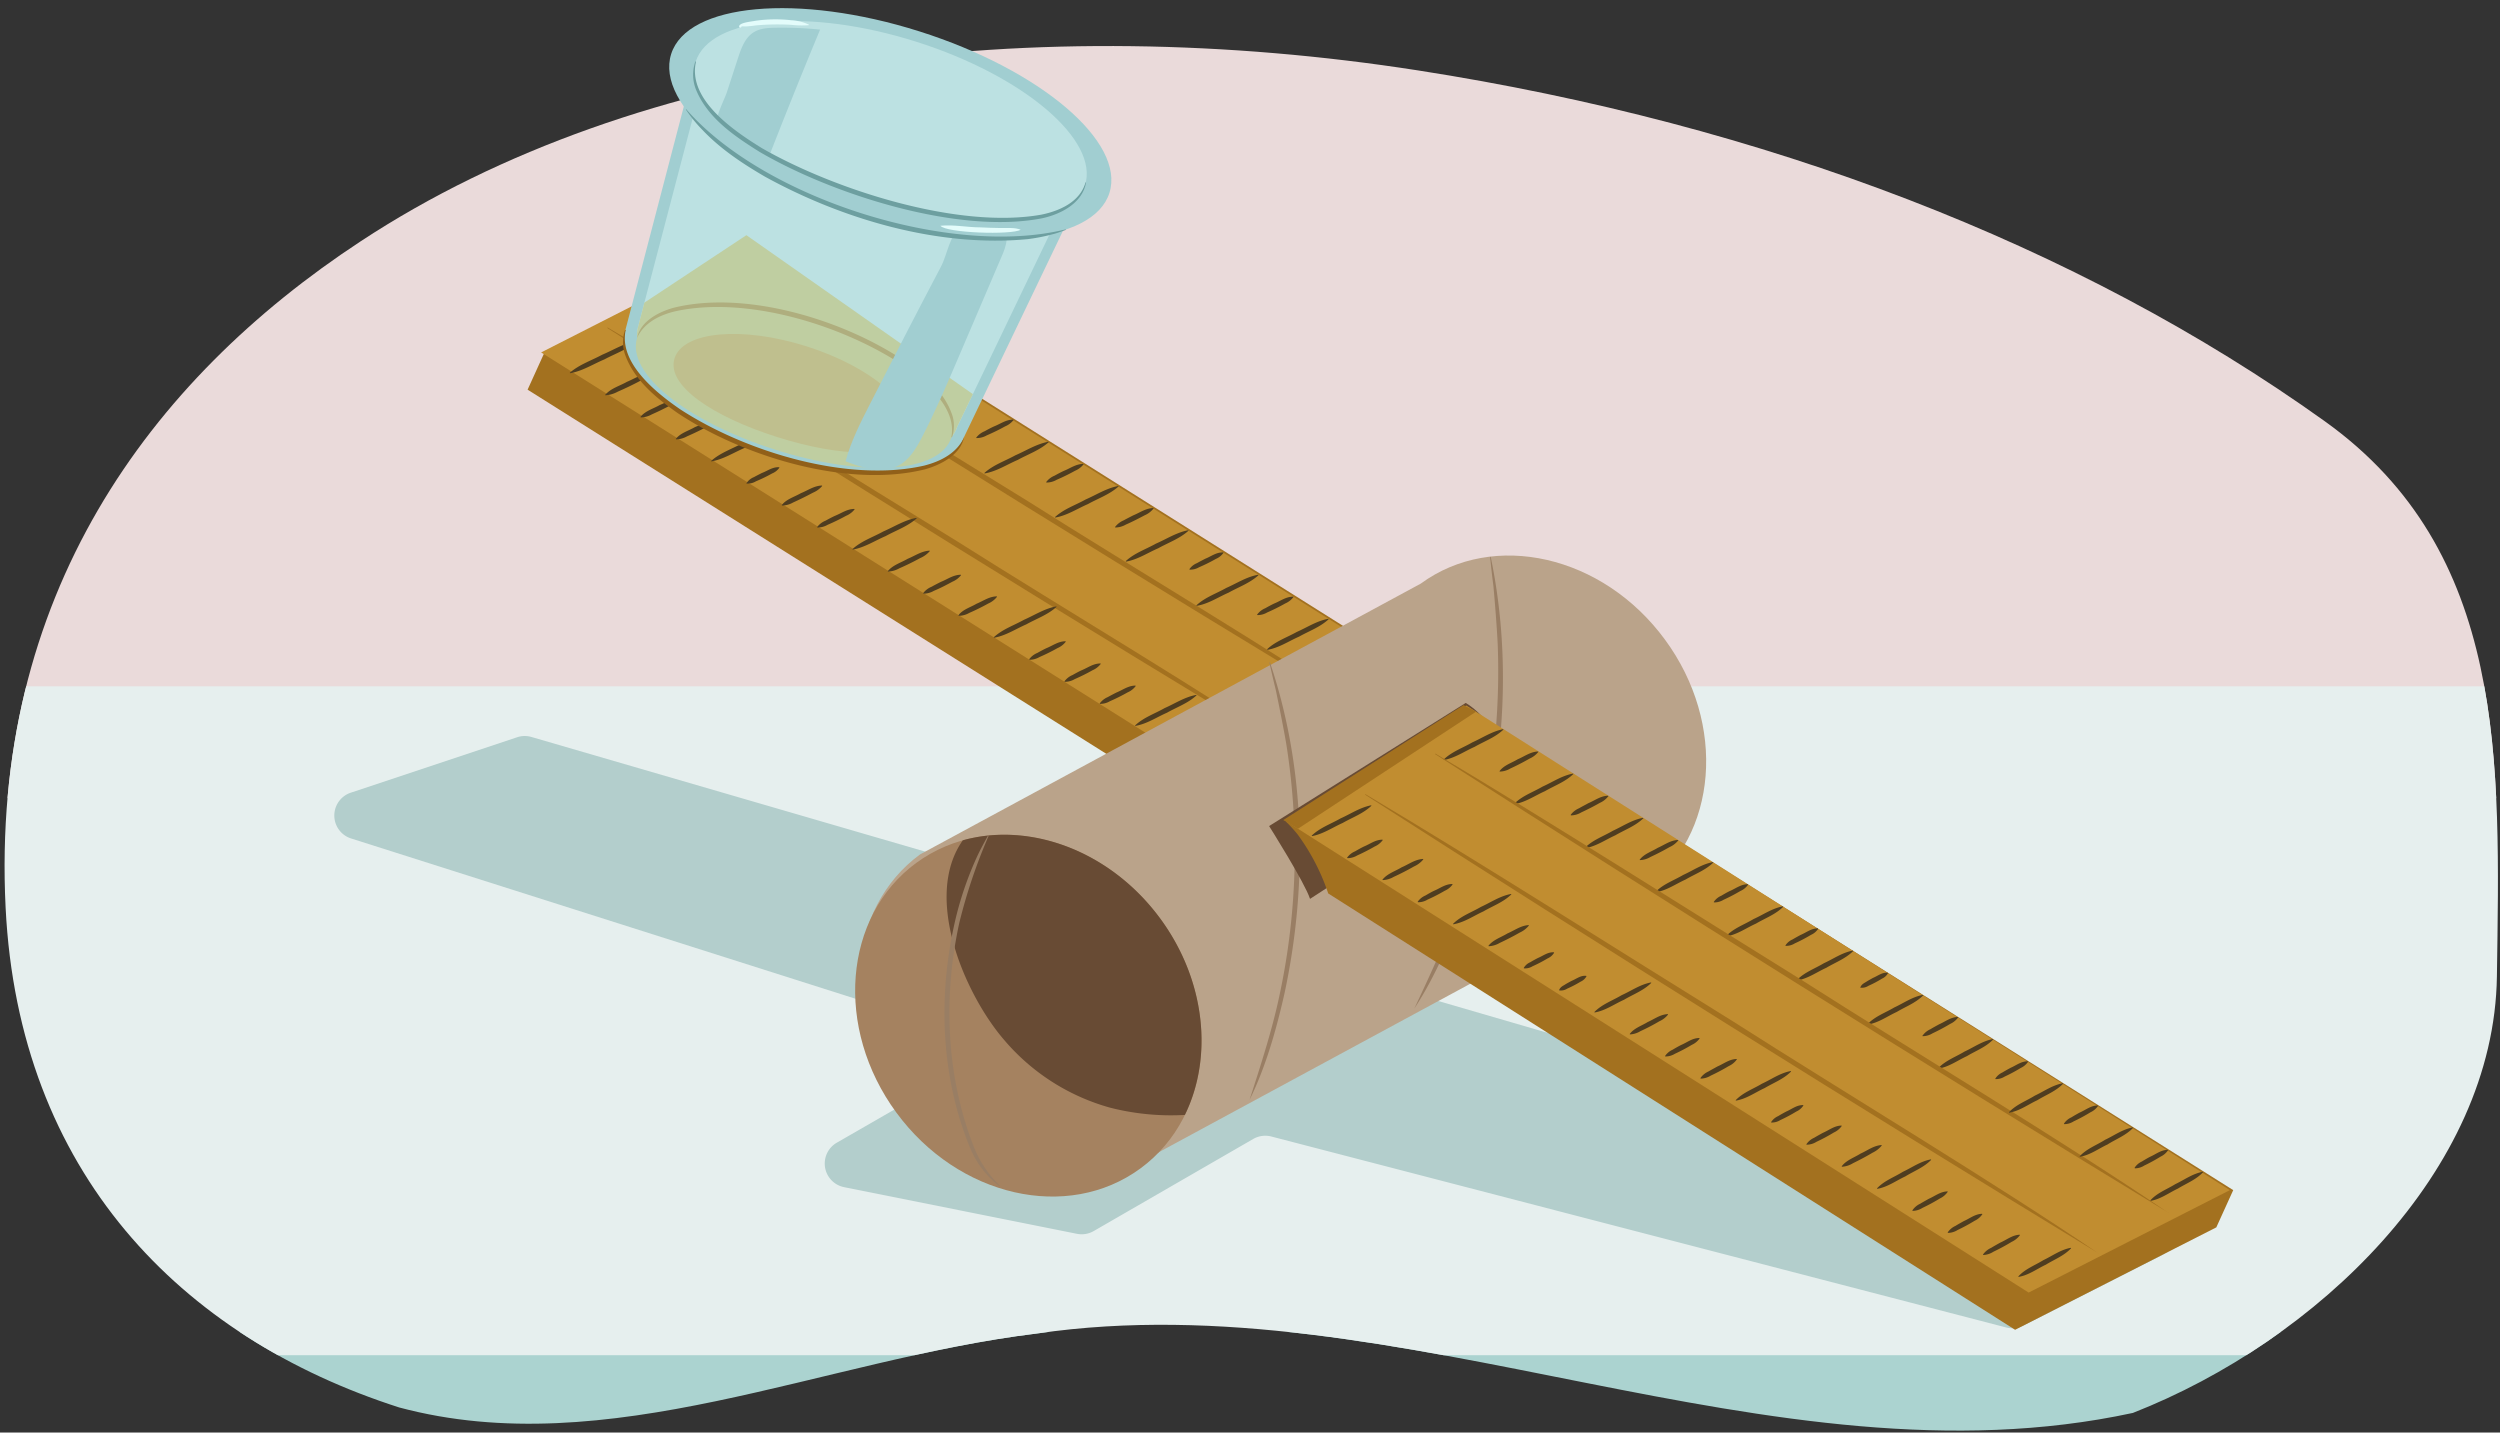 <svg xmlns="http://www.w3.org/2000/svg" xmlns:xlink="http://www.w3.org/1999/xlink" width="760" height="435.49" viewBox="0 0 760 435.49"><rect x="0" y="0" width="760" height="435.49" fill="#333333" stroke="none"/><defs><clipPath id="a"><path d="M706.72,128.05C631.38,74.11,536.13,37.78,431.05,21.4c-115.75-18-236.18-4.13-321.47,52C45.31,115.63-3,181.33,1.71,276c4,80.15,53,130.47,119.62,151.86,63.42,17,128.74-14.56,194-22.49,110.46-16.12,222.65,48,333.07,24.16C704.31,407.6,758.22,356,759.06,296.83,760,231.31,762.24,167.81,706.72,128.05Z" fill="none"/></clipPath></defs><g clip-path="url(#a)"><rect x="-47.66" y="-18.44" width="874.29" height="261.1" fill="#eadada"/><rect x="-34.21" y="404.86" width="827.6" height="61.71" fill="#abd3d0"/><rect x="-34.21" y="208.64" width="827.6" height="203.34" fill="#e6efee"/></g><path d="M609.91,403.56,386.49,345.5a7.34,7.34,0,0,0-5.5.74l-48.5,28a7.3,7.3,0,0,1-5.09.84L256.62,360.9a7.32,7.32,0,0,1-2.22-13.53L291,326.3A7.33,7.33,0,0,0,289.58,313l-182.83-58.1a7.32,7.32,0,0,1-.1-13.93l50.54-16.84a7.32,7.32,0,0,1,4.37-.09L656,368a7.32,7.32,0,0,1,1.28,13.56L615.07,403A7.32,7.32,0,0,1,609.91,403.56Z" fill="#b3cecc"/><polyline points="448.69 215.69 226.7 76 165.53 107.14 160.39 118.46 388.41 261.94" fill="#a3711f"/><polyline points="390.86 249.58 164.5 107.14 225.67 76 445.73 214.47" fill="#c18d30"/><path d="M397.25,231.41C328.12,189.85,252.71,143.1,184.68,99.75c-.1-.06,0-.22.1-.16,31.13,18.21,75.43,46.12,106.65,65.25,30.89,19.58,76.43,46.59,105.82,66.57Z" fill="#a3711f"/><path d="M418.51,219.07C349.38,177.51,274,130.75,205.94,87.41c-.1-.06,0-.23.1-.16,31.13,18.21,75.43,46.12,106.65,65.24,30.89,19.59,76.43,46.6,105.82,66.58Z" fill="#a3711f"/><path d="M506.13,194.42c-18.83-25.64-52.06-33.23-74.22-17L279.68,259.75c-22.16,16.27-24.86,50.25-6,75.89s52.06,33.24,74.22,17L500.1,270.32C522.26,254,525,220.06,506.13,194.42Z" fill="#baa38a"/><path d="M386.09,201.43c10.83,32.19,11.49,67.59,4.38,100.65-2.49,11-5.65,22.24-10.61,32.29,3.43-10.67,7-21.53,9.27-32.58a208.43,208.43,0,0,0,1.92-75.48c-.82-4.86-2.22-11.81-3.22-16.58q-1-4.09-1.92-8.24c0-.11.14-.17.18-.06Z" fill="#997e64"/><path d="M453.19,169.36c7.24,34.8,3.52,71.66-8.1,105.1-4,11.13-8.73,22.36-15.15,32.17C434.93,296,440,285.2,443.79,274a215.69,215.69,0,0,0,11.51-78.19c-.25-5.14-.84-12.55-1.3-17.62q-.57-4.39-1-8.8c0-.12.17-.15.19,0Z" fill="#997e64"/><path d="M445.58,213.69l-59.77,37.43s10.89,17.25,12.44,22.14l60.17-39.09S456.13,220.12,445.58,213.69Z" fill="#684b34"/><ellipse cx="312.62" cy="308.74" rx="49.78" ry="57.6" transform="translate(-122.1 244.94) rotate(-36.29)" fill="#a58260"/><path d="M292.7,255.45c-12.25,17.33.74,47,12.56,60.69a65.07,65.07,0,0,0,32.24,20.6,75,75,0,0,0,22.7,2.2c8.58-17.51,6.37-40.83-7.45-59.66C337.62,258.68,313.21,249.74,292.7,255.45Z" fill="#684b34"/><path d="M446.33,215.4l-55.39,34.39a46,46,0,0,1,3.46,3.77,65.4,65.4,0,0,1,9.38,18.05L612.59,404.26l61.17-31.14,5.14-11.32Z" fill="#a3711f"/><polyline points="390.86 249.58 616.71 392.94 677.88 361.8 445.73 214.47" fill="#c18d30"/><path d="M653.72,364.89c2.12-2.3,5-3.32,7.61-4.93,2.75-1.31,5.2-3.15,8.27-3.73a.1.1,0,0,1,.09.17c-2.15,2.27-5,3.33-7.61,4.93-2.76,1.3-5.19,3.19-8.27,3.73a.1.1,0,0,1-.09-.17Z" fill="#4f3d20"/><path d="M648.92,355a5.17,5.17,0,0,1,2.22-1.9c.81-.5,1.64-1,2.47-1.43,1.79-.78,3.28-2.08,5.36-2.12a.11.11,0,0,1,.09.16,5.52,5.52,0,0,1-2.23,1.9,52.9,52.9,0,0,1-5,2.73,5.13,5.13,0,0,1-2.8.83.12.12,0,0,1-.09-.17Z" fill="#4f3d20"/><path d="M627.45,341.57a5.34,5.34,0,0,1,2.28-1.91c.82-.51,1.67-1,2.52-1.45,1.82-.79,3.34-2.11,5.45-2.15a.11.11,0,0,1,.09.16,5.6,5.6,0,0,1-2.28,1.91,52.65,52.65,0,0,1-5.12,2.77,5.27,5.27,0,0,1-2.84.84.12.12,0,0,1-.1-.17Z" fill="#4f3d20"/><path d="M606.6,327.86a5,5,0,0,1,2.17-1.85c.79-.49,1.61-.93,2.42-1.38,1.75-.75,3.2-2,5.24-2a.11.11,0,0,1,.09.16,5.2,5.2,0,0,1-2.18,1.85,48.06,48.06,0,0,1-4.9,2.63,5,5,0,0,1-2.75.78.12.12,0,0,1-.09-.17Z" fill="#4f3d20"/><path d="M589.27,324.68c2.24-2.33,5.25-3.37,7.94-5,2.86-1.32,5.41-3.19,8.58-3.79a.1.1,0,0,1,.09.17c-2.26,2.3-5.24,3.38-7.93,5-2.87,1.32-5.4,3.23-8.59,3.79a.11.11,0,0,1-.09-.17Z" fill="#4f3d20"/><path d="M584.47,314.83a5.68,5.68,0,0,1,2.38-1.95c.87-.53,1.75-1,2.64-1.49,1.89-.82,3.49-2.16,5.67-2.23a.11.11,0,0,1,.09.16,6,6,0,0,1-2.4,1.95,59.36,59.36,0,0,1-5.34,2.85,5.78,5.78,0,0,1-3,.88.11.11,0,0,1-.09-.17Z" fill="#4f3d20"/><path d="M567.79,311.28c2.28-2.34,5.32-3.38,8.05-5,2.89-1.34,5.48-3.22,8.68-3.82a.1.1,0,0,1,.09.17c-2.3,2.31-5.31,3.39-8,5-2.9,1.33-5.47,3.25-8.69,3.82a.11.11,0,0,1-.09-.17Z" fill="#4f3d20"/><path d="M565.57,300.09c.4-.93,1.14-1.21,1.8-1.64s1.35-.78,2-1.16c1.47-.6,2.77-1.74,4.48-1.58a.11.11,0,0,1,.08.16,3.78,3.78,0,0,1-1.79,1.63,34.42,34.42,0,0,1-4.16,2.2,3.61,3.61,0,0,1-2.36.56.13.13,0,0,1-.09-.17Z" fill="#4f3d20"/><path d="M546.31,297.88c2.32-2.35,5.39-3.4,8.15-5.06,2.93-1.34,5.55-3.23,8.79-3.84a.1.1,0,0,1,.09.17c-2.34,2.32-5.38,3.41-8.15,5.06-2.93,1.33-5.54,3.26-8.79,3.84-.08,0-.15-.11-.09-.17Z" fill="#4f3d20"/><path d="M542.78,287.4a4.86,4.86,0,0,1,2.18-1.82c.79-.48,1.61-.92,2.42-1.36,1.76-.73,3.21-2,5.24-2a.11.11,0,0,1,.08.17,5.05,5.05,0,0,1-2.18,1.82,47.8,47.8,0,0,1-4.91,2.58,4.88,4.88,0,0,1-2.74.75.12.12,0,0,1-.09-.17Z" fill="#4f3d20"/><path d="M524.83,284.48c2.36-2.37,5.46-3.42,8.26-5.09,3-1.35,5.62-3.25,8.89-3.86a.1.1,0,0,1,.09.17c-2.38,2.33-5.46,3.43-8.26,5.08-3,1.34-5.6,3.29-8.89,3.86a.1.1,0,0,1-.09-.16Z" fill="#4f3d20"/><path d="M521,274.17a5.23,5.23,0,0,1,2.3-1.88c.83-.5,1.69-1,2.54-1.41,1.83-.77,3.37-2.06,5.48-2.08a.11.11,0,0,1,.08.17,5.51,5.51,0,0,1-2.3,1.88,54.71,54.71,0,0,1-5.15,2.69,5.4,5.4,0,0,1-2.86.8.12.12,0,0,1-.09-.17Z" fill="#4f3d20"/><path d="M503.35,271.07c2.39-2.37,5.53-3.43,8.37-5.1,3-1.36,5.69-3.27,9-3.89a.1.1,0,0,1,.09.17c-2.41,2.34-5.53,3.44-8.36,5.11-3,1.35-5.68,3.3-9,3.88a.1.1,0,0,1-.09-.17Z" fill="#4f3d20"/><path d="M498.48,261.35c1.3-1.78,3.67-2.49,5.48-3.61,2-.87,3.79-2.27,6.12-2.39a.11.11,0,0,1,.08.17,7,7,0,0,1-2.62,2q-2.84,1.63-5.8,3a6.52,6.52,0,0,1-3.18.95.1.1,0,0,1-.08-.16Z" fill="#4f3d20"/><path d="M481.87,257.67c2.43-2.38,5.61-3.45,8.47-5.13,3-1.37,5.76-3.28,9.1-3.91a.1.1,0,0,1,.09.17c-2.45,2.35-5.6,3.46-8.47,5.13-3,1.36-5.75,3.32-9.1,3.91a.1.1,0,0,1-.09-.17Z" fill="#4f3d20"/><path d="M477.49,247.71a6.22,6.22,0,0,1,2.55-2c.92-.54,1.86-1,2.79-1.53,2-.83,3.7-2.2,6-2.29a.11.11,0,0,1,.09.17,6.55,6.55,0,0,1-2.55,2c-1.84,1.06-3.72,2-5.66,2.91a6.29,6.29,0,0,1-3.1.91.11.11,0,0,1-.09-.17Z" fill="#4f3d20"/><path d="M460.39,244.27c2.47-2.39,5.68-3.47,8.58-5.16,3.06-1.37,5.83-3.3,9.2-3.93a.1.1,0,0,1,.09.17c-2.49,2.36-5.67,3.48-8.58,5.16-3.07,1.36-5.82,3.33-9.2,3.93a.11.11,0,0,1-.09-.17Z" fill="#4f3d20"/><path d="M455.89,234.39c1.31-1.77,3.69-2.47,5.51-3.58,2.05-.86,3.81-2.25,6.13-2.36a.11.11,0,0,1,.09.17,6.91,6.91,0,0,1-2.64,2q-2.84,1.63-5.82,3a6.61,6.61,0,0,1-3.18.94.11.11,0,0,1-.09-.17Z" fill="#4f3d20"/><path d="M438.91,230.87c2.51-2.4,5.75-3.49,8.68-5.19,3.1-1.38,5.91-3.31,9.31-4a.1.1,0,0,1,.09.17c-2.53,2.37-5.74,3.49-8.69,5.18-3.1,1.37-5.88,3.35-9.3,4a.11.11,0,0,1-.09-.17Z" fill="#4f3d20"/><path d="M385.21,197.36c2.6-2.42,5.93-3.53,9-5.24,3.18-1.4,6.08-3.36,9.56-4,.09,0,.16.11.09.17-2.62,2.4-5.92,3.54-8.95,5.25-3.19,1.39-6.06,3.39-9.56,4a.1.1,0,0,1-.09-.17Z" fill="#4f3d20"/><path d="M382.18,186.82a5.82,5.82,0,0,1,2.45-1.91c.89-.5,1.79-1,2.7-1.43,1.93-.77,3.57-2.08,5.76-2.1a.11.11,0,0,1,.08.17,6.14,6.14,0,0,1-2.46,1.9,57.65,57.65,0,0,1-5.45,2.72,5.76,5.76,0,0,1-3,.82.11.11,0,0,1-.08-.17Z" fill="#4f3d20"/><path d="M363.73,184c2.64-2.43,6-3.54,9.06-5.27,3.22-1.41,6.15-3.37,9.66-4,.09,0,.16.11.09.17-2.66,2.4-6,3.56-9.06,5.27-3.22,1.4-6.13,3.41-9.66,4a.11.11,0,0,1-.09-.17Z" fill="#4f3d20"/><path d="M361.6,173a5.15,5.15,0,0,1,2.29-1.81c.82-.47,1.67-.9,2.52-1.34,1.81-.71,3.34-2,5.41-1.91a.11.11,0,0,1,.08.17,5.39,5.39,0,0,1-2.28,1.8,51.68,51.68,0,0,1-5.11,2.54,5.16,5.16,0,0,1-2.82.72.12.12,0,0,1-.09-.17Z" fill="#4f3d20"/><path d="M342.25,170.56c2.67-2.45,6.07-3.56,9.16-5.3,3.26-1.41,6.22-3.38,9.77-4.06.09,0,.16.11.09.17-2.69,2.41-6.06,3.57-9.16,5.3-3.26,1.4-6.21,3.42-9.77,4.06a.11.11,0,0,1-.09-.17Z" fill="#4f3d20"/><path d="M339,160.18a6.43,6.43,0,0,1,2.62-2c.94-.53,1.9-1,2.86-1.5,2-.81,3.79-2.17,6.09-2.23a.11.11,0,0,1,.08.17,6.75,6.75,0,0,1-2.62,2c-1.89,1-3.81,2-5.79,2.86a6.49,6.49,0,0,1-3.16.88.11.11,0,0,1-.08-.17Z" fill="#4f3d20"/><path d="M320.77,157.15c2.71-2.45,6.14-3.57,9.27-5.31,3.29-1.43,6.29-3.41,9.87-4.09.09,0,.16.11.09.17-2.73,2.42-6.14,3.59-9.27,5.32-3.29,1.42-6.28,3.44-9.87,4.09a.11.11,0,0,1-.09-.18Z" fill="#4f3d20"/><path d="M318.06,146.52a6.1,6.1,0,0,1,2.54-1.92c.91-.51,1.84-1,2.77-1.44,2-.79,3.67-2.1,5.91-2.13a.11.11,0,0,1,.08.17,6.38,6.38,0,0,1-2.54,1.91,61.76,61.76,0,0,1-5.6,2.75,6.07,6.07,0,0,1-3.07.83.11.11,0,0,1-.09-.17Z" fill="#4f3d20"/><path d="M299.29,143.75c2.75-2.46,6.21-3.59,9.38-5.34,3.32-1.43,6.36-3.42,10-4.11.09,0,.16.11.09.17-2.77,2.43-6.21,3.61-9.38,5.35-3.32,1.42-6.34,3.45-10,4.1a.1.1,0,0,1-.09-.17Z" fill="#4f3d20"/><path d="M296.8,133a6.2,6.2,0,0,1,2.54-1.91c.91-.5,1.84-1,2.77-1.43,2-.78,3.66-2.09,5.9-2.11a.11.11,0,0,1,.08.17,6.29,6.29,0,0,1-2.54,1.9,61.49,61.49,0,0,1-5.59,2.74,6.06,6.06,0,0,1-3.07.81.11.11,0,0,1-.09-.17Z" fill="#4f3d20"/><path d="M613.6,388c2.13-2.3,5-3.32,7.61-4.93,2.76-1.31,5.2-3.15,8.28-3.73a.11.11,0,0,1,.09.17c-2.15,2.27-5,3.33-7.62,4.94-2.75,1.29-5.18,3.18-8.27,3.72a.11.11,0,0,1-.09-.17Z" fill="#4f3d20"/><path d="M602.86,381.33a6.18,6.18,0,0,1,2.48-2c.9-.55,1.82-1.06,2.73-1.57,2-.88,3.62-2.27,5.87-2.41a.12.12,0,0,1,.1.17,6.59,6.59,0,0,1-2.49,2,61.85,61.85,0,0,1-5.54,3,6.22,6.22,0,0,1-3.06,1,.11.11,0,0,1-.09-.17Z" fill="#4f3d20"/><path d="M581.38,367.93a5.72,5.72,0,0,1,2.37-2c.86-.53,1.74-1,2.61-1.5,1.89-.82,3.47-2.17,5.64-2.25a.1.1,0,0,1,.09.16,6,6,0,0,1-2.37,2,56.61,56.61,0,0,1-5.31,2.87,5.73,5.73,0,0,1-2.94.9.12.12,0,0,1-.09-.17Z" fill="#4f3d20"/><path d="M559.9,354.53c1.39-1.86,3.8-2.62,5.69-3.83,2.12-.94,3.94-2.41,6.35-2.61a.11.11,0,0,1,.09.17,7.75,7.75,0,0,1-2.73,2.14c-1.95,1.16-4,2.24-6,3.22a7.16,7.16,0,0,1-3.3,1.07.1.1,0,0,1-.09-.16Z" fill="#4f3d20"/><path d="M549.16,347.82a5.67,5.67,0,0,1,2.37-1.95c.86-.52,1.74-1,2.61-1.48,1.89-.81,3.47-2.15,5.63-2.22a.11.11,0,0,1,.09.17,5.93,5.93,0,0,1-2.37,1.94,56.17,56.17,0,0,1-5.3,2.84,5.64,5.64,0,0,1-2.94.87.11.11,0,0,1-.09-.17Z" fill="#4f3d20"/><path d="M538.42,341.12a4.83,4.83,0,0,1,2.14-1.82c.78-.48,1.58-.92,2.39-1.36,1.73-.73,3.16-2,5.17-2a.11.11,0,0,1,.09.16,5,5,0,0,1-2.15,1.82,46.74,46.74,0,0,1-4.84,2.58,4.78,4.78,0,0,1-2.71.75.12.12,0,0,1-.09-.17Z" fill="#4f3d20"/><path d="M527.68,334.42c2.28-2.34,5.32-3.38,8-5,2.89-1.33,5.48-3.22,8.69-3.82.08,0,.15.11.09.17-2.3,2.31-5.32,3.4-8,5-2.89,1.32-5.46,3.25-8.68,3.81a.1.1,0,0,1-.09-.17Z" fill="#4f3d20"/><path d="M516.94,327.72a5.94,5.94,0,0,1,2.45-2c.89-.53,1.8-1,2.7-1.51,1.94-.83,3.58-2.19,5.8-2.28a.11.11,0,0,1,.09.17,6.24,6.24,0,0,1-2.46,2,60.88,60.88,0,0,1-5.47,2.9,6,6,0,0,1-3,.9.11.11,0,0,1-.09-.17Z" fill="#4f3d20"/><path d="M506.2,321a5.43,5.43,0,0,1,2.31-1.9c.84-.51,1.7-1,2.56-1.43,1.84-.78,3.38-2.09,5.5-2.12a.11.11,0,0,1,.09.17,5.7,5.7,0,0,1-2.31,1.89,54.54,54.54,0,0,1-5.18,2.74,5.51,5.51,0,0,1-2.88.82.12.12,0,0,1-.09-.17Z" fill="#4f3d20"/><path d="M495.46,314.32c1.28-1.77,3.65-2.5,5.44-3.62,2-.88,3.76-2.28,6.07-2.41a.11.11,0,0,1,.09.17,6.86,6.86,0,0,1-2.6,2c-1.87,1.1-3.78,2.11-5.75,3a6.64,6.64,0,0,1-3.16,1,.11.11,0,0,1-.09-.17Z" fill="#4f3d20"/><path d="M484.72,307.62c2.35-2.36,5.46-3.42,8.25-5.08,3-1.35,5.63-3.25,8.9-3.87.08,0,.15.11.08.17-2.37,2.33-5.45,3.43-8.25,5.09-3,1.34-5.61,3.28-8.89,3.86a.11.11,0,0,1-.09-.17Z" fill="#4f3d20"/><path d="M474,300.92c.39-.93,1.12-1.19,1.77-1.61s1.33-.76,2-1.13c1.43-.58,2.75-1.71,4.41-1.52a.12.12,0,0,1,.09.17,3.72,3.72,0,0,1-1.77,1.6,35.26,35.26,0,0,1-4.09,2.13,3.53,3.53,0,0,1-2.33.53.12.12,0,0,1-.09-.17Z" fill="#4f3d20"/><path d="M463.24,294.22a4.17,4.17,0,0,1,2-1.72c.73-.45,1.48-.85,2.24-1.25,1.62-.66,3-1.85,4.87-1.75a.12.12,0,0,1,.08.17,4.42,4.42,0,0,1-2,1.71,42.66,42.66,0,0,1-4.55,2.37,4.3,4.3,0,0,1-2.55.64.12.12,0,0,1-.09-.17Z" fill="#4f3d20"/><path d="M452.5,287.51c1.43-1.84,3.85-2.57,5.77-3.75,2.14-.91,4-2.36,6.4-2.53a.11.11,0,0,1,.09.17,7.76,7.76,0,0,1-2.77,2.11q-3,1.71-6.08,3.14a7.13,7.13,0,0,1-3.32,1,.11.11,0,0,1-.09-.17Z" fill="#4f3d20"/><path d="M441.76,280.81c2.43-2.38,5.6-3.45,8.47-5.13,3-1.36,5.76-3.28,9.1-3.91.08,0,.15.11.08.17-2.45,2.35-5.59,3.46-8.46,5.13-3,1.36-5.75,3.32-9.1,3.91a.1.1,0,0,1-.09-.17Z" fill="#4f3d20"/><path d="M431,274.11a5.46,5.46,0,0,1,2.34-1.88c.85-.5,1.71-1,2.58-1.42,1.86-.76,3.42-2.05,5.55-2.07a.12.12,0,0,1,.09.17,5.76,5.76,0,0,1-2.35,1.88,53.74,53.74,0,0,1-5.23,2.69,5.36,5.36,0,0,1-2.89.8.11.11,0,0,1-.09-.17Z" fill="#4f3d20"/><path d="M420.28,267.41c1.46-1.85,3.89-2.56,5.83-3.75,2.16-.92,4-2.37,6.46-2.54a.11.11,0,0,1,.09.17,7.66,7.66,0,0,1-2.8,2.11c-2,1.14-4.05,2.2-6.14,3.15a7.28,7.28,0,0,1-3.35,1,.11.11,0,0,1-.09-.17Z" fill="#4f3d20"/><path d="M409.54,260.71a5.59,5.59,0,0,1,2.4-1.9c.86-.51,1.75-1,2.63-1.44,1.9-.77,3.5-2.08,5.66-2.11a.11.11,0,0,1,.09.17,6,6,0,0,1-2.4,1.9q-2.61,1.5-5.34,2.73a5.7,5.7,0,0,1-2.95.82.12.12,0,0,1-.09-.17Z" fill="#4f3d20"/><path d="M398.8,254c2.5-2.4,5.74-3.49,8.68-5.18,3.1-1.38,5.9-3.32,9.31-4,.08,0,.15.11.08.17-2.52,2.37-5.74,3.5-8.68,5.18-3.1,1.38-5.89,3.35-9.3,4a.1.1,0,0,1-.09-.17Z" fill="#4f3d20"/><path d="M345.1,220.5c2.6-2.42,5.92-3.52,8.95-5.24,3.18-1.4,6.08-3.35,9.56-4a.1.1,0,0,1,.09.17c-2.62,2.39-5.92,3.53-8.95,5.24-3.19,1.39-6.07,3.39-9.57,4a.1.1,0,0,1-.08-.17Z" fill="#4f3d20"/><path d="M334.36,213.8a5.75,5.75,0,0,1,2.42-1.89c.88-.5,1.77-.95,2.67-1.41,1.9-.77,3.52-2.06,5.7-2.08a.11.11,0,0,1,.08.17,6,6,0,0,1-2.43,1.89,56.39,56.39,0,0,1-5.39,2.69,5.64,5.64,0,0,1-3,.8.11.11,0,0,1-.08-.17Z" fill="#4f3d20"/><path d="M323.62,207.1a5.8,5.8,0,0,1,2.45-1.9c.88-.5,1.79-1,2.69-1.42,1.92-.77,3.56-2.07,5.75-2.09a.11.11,0,0,1,.09.17,6.25,6.25,0,0,1-2.46,1.89,58.62,58.62,0,0,1-5.44,2.71,5.75,5.75,0,0,1-3,.81.11.11,0,0,1-.08-.17Z" fill="#4f3d20"/><path d="M312.88,200.4a5.91,5.91,0,0,1,2.48-1.91c.89-.5,1.81-1,2.72-1.43,1.94-.78,3.6-2.09,5.81-2.12a.11.11,0,0,1,.08.17,6.21,6.21,0,0,1-2.48,1.91,59.83,59.83,0,0,1-5.5,2.73,5.87,5.87,0,0,1-3,.82.11.11,0,0,1-.08-.17Z" fill="#4f3d20"/><path d="M302.14,193.7c2.67-2.44,6.06-3.56,9.16-5.29,3.25-1.42,6.22-3.39,9.77-4.06a.1.1,0,0,1,.08.17c-2.69,2.41-6.06,3.57-9.16,5.29-3.25,1.41-6.2,3.42-9.77,4.06a.1.1,0,0,1-.08-.17Z" fill="#4f3d20"/><path d="M291.4,187c1.3-1.73,3.68-2.4,5.48-3.47,2-.82,3.79-2.17,6.1-2.24a.12.12,0,0,1,.08.18,6.88,6.88,0,0,1-2.63,2q-2.82,1.57-5.78,2.86a6.56,6.56,0,0,1-3.17.88.11.11,0,0,1-.08-.17Z" fill="#4f3d20"/><path d="M280.66,180.3a6.15,6.15,0,0,1,2.57-1.94c.92-.52,1.86-1,2.8-1.47,2-.79,3.71-2.12,6-2.17a.12.12,0,0,1,.09.18,6.62,6.62,0,0,1-2.57,1.93c-1.85,1-3.74,2-5.67,2.79a6.21,6.21,0,0,1-3.11.85.11.11,0,0,1-.08-.17Z" fill="#4f3d20"/><path d="M269.92,173.6c1.54-1.86,4-2.54,6-3.72,2.21-.89,4.14-2.33,6.63-2.48a.11.11,0,0,1,.08.17,8,8,0,0,1-2.9,2.09c-2.06,1.13-4.16,2.17-6.32,3.1a7.55,7.55,0,0,1-3.43,1,.11.11,0,0,1-.08-.17Z" fill="#4f3d20"/><path d="M259.18,166.9c2.74-2.47,6.21-3.6,9.37-5.35,3.32-1.43,6.36-3.42,10-4.11a.11.11,0,0,1,.08.18c-2.76,2.43-6.2,3.6-9.37,5.34-3.33,1.42-6.35,3.45-10,4.11a.1.1,0,0,1-.08-.17Z" fill="#4f3d20"/><path d="M248.44,160.19a6.05,6.05,0,0,1,2.54-1.91c.92-.51,1.85-1,2.78-1.44,2-.78,3.69-2.1,5.93-2.12a.11.11,0,0,1,.08.17,6.5,6.5,0,0,1-2.55,1.91c-1.83,1-3.7,1.92-5.62,2.74a6.08,6.08,0,0,1-3.08.83.12.12,0,0,1-.08-.18Z" fill="#4f3d20"/><path d="M237.7,153.49c1.42-1.78,3.86-2.45,5.76-3.56,2.13-.85,4-2.24,6.37-2.33a.11.11,0,0,1,.09.17,7.47,7.47,0,0,1-2.77,2c-2,1.07-4,2.06-6.07,3a7,7,0,0,1-3.3.92.11.11,0,0,1-.08-.17Z" fill="#4f3d20"/><path d="M227,146.79a4.8,4.8,0,0,1,2.19-1.74c.8-.44,1.61-.85,2.42-1.26,1.76-.66,3.22-1.85,5.22-1.76a.12.12,0,0,1,.09.17,5,5,0,0,1-2.2,1.73,46.51,46.51,0,0,1-4.92,2.39A4.7,4.7,0,0,1,227,147a.11.11,0,0,1-.08-.17Z" fill="#4f3d20"/><path d="M216.22,140.09c2.82-2.48,6.35-3.63,9.58-5.39,3.39-1.45,6.5-3.45,10.19-4.16a.11.11,0,0,1,.08.18c-2.84,2.44-6.35,3.63-9.58,5.39-3.4,1.43-6.49,3.49-10.19,4.15a.1.1,0,0,1-.08-.17Z" fill="#4f3d20"/><path d="M205.48,133.39c1.42-1.78,3.86-2.43,5.76-3.54,2.13-.84,4-2.22,6.37-2.3a.11.11,0,0,1,.08.17,7.41,7.41,0,0,1-2.77,2q-3,1.6-6.06,2.93a7,7,0,0,1-3.3.91.11.11,0,0,1-.08-.17Z" fill="#4f3d20"/><path d="M194.74,126.69c1.44-1.79,3.89-2.45,5.82-3.56,2.14-.84,4-2.23,6.42-2.32a.11.11,0,0,1,.08.17,7.35,7.35,0,0,1-2.8,2q-3,1.62-6.12,3a7.07,7.07,0,0,1-3.32.92.11.11,0,0,1-.08-.17Z" fill="#4f3d20"/><path d="M184,120c1.79-2,4.33-2.64,6.56-3.91,2.39-1,4.5-2.46,7.16-2.66a.1.1,0,0,1,.08.17,9.24,9.24,0,0,1-3.17,2.18q-3.36,1.78-6.86,3.3a8.92,8.92,0,0,1-3.69,1.09A.1.1,0,0,1,184,120Z" fill="#4f3d20"/><path d="M173.26,113.29c2.89-2.5,6.49-3.66,9.8-5.45,3.46-1.46,6.64-3.48,10.39-4.2a.11.11,0,0,1,.08.18c-2.92,2.46-6.49,3.67-9.8,5.44-3.46,1.45-6.63,3.52-10.39,4.2a.1.1,0,0,1-.08-.17Z" fill="#4f3d20"/><path d="M190.1,100.41c-3.78,11.94,16.2,28.93,44.62,37.94S289.26,145,293,133l36.81-76.73c4.36-13.73-18.61-33.26-51.3-43.62s-62.72-7.63-67.07,6.1Z" fill="#a1ced1"/><path d="M194.06,99c-3.56,11.25,15.26,27.25,42,35.74s51.38,6.25,54.94-5l34.68-72.28c4.1-12.94-17.54-31.34-48.34-41.1S218.3,9.18,214.2,22.11Z" fill="#bce1e2"/><path d="M226.9,71.49,195.89,92l-1.83,7c-3.56,11.25,15.26,27.25,42,35.74s51.38,6.25,54.94-5l4.76-9.92Z" fill="#bfcea1"/><path d="M247.85,97.67c-26.39-8.36-50.64-6.16-54.15,4.93s15.64,25.75,42,34.12,50,7.27,53.56-3.82S274.25,106,247.85,97.67Z" fill="#bfcea1"/><path d="M289.2,132.87c1.85-9.26-8.65-17.58-15.44-22.29C255.45,98.68,226.66,89.8,205,94.7c-4.65,1.16-9.27,3.49-11.31,8,1-5,6.45-7.83,11-9.12,21.89-5.47,51.46,3.6,69.87,15.87,5.93,4.17,12.13,9.12,14.72,16.17a10.6,10.6,0,0,1,.13,7.32c0,.11-.22,0-.18-.06Z" fill="#afae7e"/><path d="M245.18,105.28c-19.56-6.2-37.52-4.57-40.12,3.65s11.63,17.73,31.19,23.93,37,6.73,39.62-1.49S264.73,111.47,245.18,105.28Z" fill="#bfbf8e"/><path d="M291.19,109.07c-3.41,8-6.83,15.93-10.79,23.63-1.83,3.55-4,7.25-7.56,9-4.89,2.41-10.71.49-15.79-1.46,1.61-6,4.47-11.65,7.31-17.21,7.15-14,14.31-28,21.68-41.94,2-3.78,2.72-10.1,6.35-12.37,2.39-1.49,9.51-1.34,12.12.64,3.11,2.35.57,7.23-.55,9.87Q297.6,94.18,291.19,109.07Z" fill="#a1ced1"/><ellipse cx="270.67" cy="37.55" rx="29.36" ry="69.88" transform="translate(153.1 284.22) rotate(-72.42)" fill="#a1ced1"/><path d="M208.64,33.24C232.26,60.33,289,78.39,323.92,69.73c.11,0,.18.15.06.18-1.24.43-2.48.93-3.77,1.25a55.89,55.89,0,0,1-7.79,1.54c-27.07,2.57-56.29-6-79.88-19-6.87-4-13.55-8.44-19-14.2a42.67,42.67,0,0,1-5-6.15c-.08-.1.08-.21.15-.12Z" fill="#6d9fa0"/><path d="M278.55,12.69c-32.69-10.36-62.72-7.63-67.07,6.1s19.08,30.34,51.77,40.7S325.5,70,329.85,56.31,311.24,23.05,278.55,12.69Z" fill="#bce1e2"/><path d="M224.33,17.72c1-3.06,2.18-6.39,4.95-8,1.9-1.13,4.21-1.25,6.42-1.29A114.61,114.61,0,0,1,249.31,9q-8.49,20.42-16.48,41a80.5,80.5,0,0,0-8.24-6.49c-2.09-1.44-6-2.77-6.69-5.36-.62-2.42,2.35-7.87,3.11-10.23Z" fill="#a1ced1"/><path d="M300.52,254.17a164.7,164.7,0,0,0-8.9,26.41c-4.93,22.57-4,46.85,4.58,68.43a33.62,33.62,0,0,0,7.7,11.39c.09.07,0,.22-.12.15a27.88,27.88,0,0,1-8.65-11.06c-9.1-21.68-10.06-46.43-4.85-69.22a102.63,102.63,0,0,1,6.81-20c1-2.14,2.13-4.18,3.25-6.23a.1.1,0,0,1,.18.09Z" fill="#997e64"/><polygon points="394.58 251.94 448.73 216.34 444.92 214.35 390.11 249.29 394.58 251.94" fill="#a3711f"/><path d="M638.05,381.08c-72.49-44.07-151.59-93.6-223-139.45-.1-.07,0-.23.1-.17,32.63,19.34,79.11,48.88,111.85,69.15,32.42,20.73,80.13,49.37,111,70.47Z" fill="#a3711f"/><path d="M659.31,368.74c-72.49-44.08-151.59-93.6-223-139.46-.1-.06,0-.22.1-.16,32.63,19.33,79.11,48.88,111.85,69.15,32.42,20.73,80.12,49.37,111,70.47Z" fill="#a3711f"/><path d="M632.24,351.49c2.16-2.32,5.1-3.34,7.72-5,2.78-1.31,5.27-3.17,8.37-3.75a.1.1,0,0,1,.09.17c-2.18,2.28-5.1,3.34-7.72,5-2.79,1.3-5.25,3.2-8.37,3.74a.1.1,0,0,1-.09-.16Z" fill="#4f3d20"/><path d="M610.76,338.08c2.2-2.32,5.17-3.35,7.82-5,2.82-1.32,5.34-3.18,8.48-3.77a.1.1,0,0,1,.09.17c-2.22,2.29-5.17,3.36-7.83,5-2.82,1.31-5.32,3.22-8.47,3.77a.1.1,0,0,1-.09-.17Z" fill="#4f3d20"/><path d="M592.12,374.63a5.55,5.55,0,0,1,2.31-1.94c.84-.52,1.71-1,2.57-1.48,1.85-.81,3.39-2.14,5.52-2.21a.11.11,0,0,1,.09.17,5.85,5.85,0,0,1-2.31,1.94,56.69,56.69,0,0,1-5.2,2.82,5.56,5.56,0,0,1-2.89.87.12.12,0,0,1-.09-.17Z" fill="#4f3d20"/><path d="M570.64,361.23c2.2-2.32,5.17-3.35,7.83-5,2.82-1.32,5.34-3.18,8.48-3.77a.11.11,0,0,1,.09.17c-2.23,2.29-5.17,3.36-7.83,5-2.83,1.31-5.33,3.21-8.48,3.77a.11.11,0,0,1-.09-.17Z" fill="#4f3d20"/><path d="M211.57,18.82c-2.58,11.48,11.59,21,20.07,26.23,22,12.6,59.62,24.72,84.9,20.21,5.57-1.13,11.73-3.84,13.44-9.74,0-.11.21-.07.18,0-1.15,6.27-7.64,9.6-13.36,10.84-25.48,5-63.72-7.23-85.86-20.17-7.53-4.7-15.57-10.12-19.2-18.56a12.26,12.26,0,0,1-.36-8.91.1.1,0,0,1,.19.06Z" fill="#6d9fa0"/><path d="M190.19,100.44c-2.06,9.94,9.31,19,16.61,24,19.67,12.82,50.81,22.41,74.12,17.11,5-1.27,10-3.78,12.16-8.65-1.07,5.35-7,8.38-11.85,9.77-23.51,5.87-55.43-3.9-75.21-17.09-6.38-4.48-13-9.81-15.85-17.38a11.4,11.4,0,0,1-.16-7.87c0-.11.22,0,.18.06Z" fill="#916019"/><path d="M285.89,68.63c4.12-.4,8.07.49,12.17.49,2,.11,4,.16,6.06.2s4.41-.22,6.17.52c-2.74,1.65-22.71,1-24.4-1.21Z" fill="#e3fcfb"/><path d="M225.36,8c.32.35-.48.64-.64.21-.36-1.35,3.85-1.65,4.79-1.87a42.41,42.41,0,0,1,11-.19,14.09,14.09,0,0,1,5.33,1.32.1.1,0,0,1,0,.19,28.63,28.63,0,0,1-5.41-.12,73.22,73.22,0,0,0-10.68.19,35,35,0,0,1-4.42.37s0,0,0-.06-.1,0-.08,0,.05,0,.06,0,0,.13,0,.07.05-.19.14-.13Z" fill="#e3fcfb"/></svg>